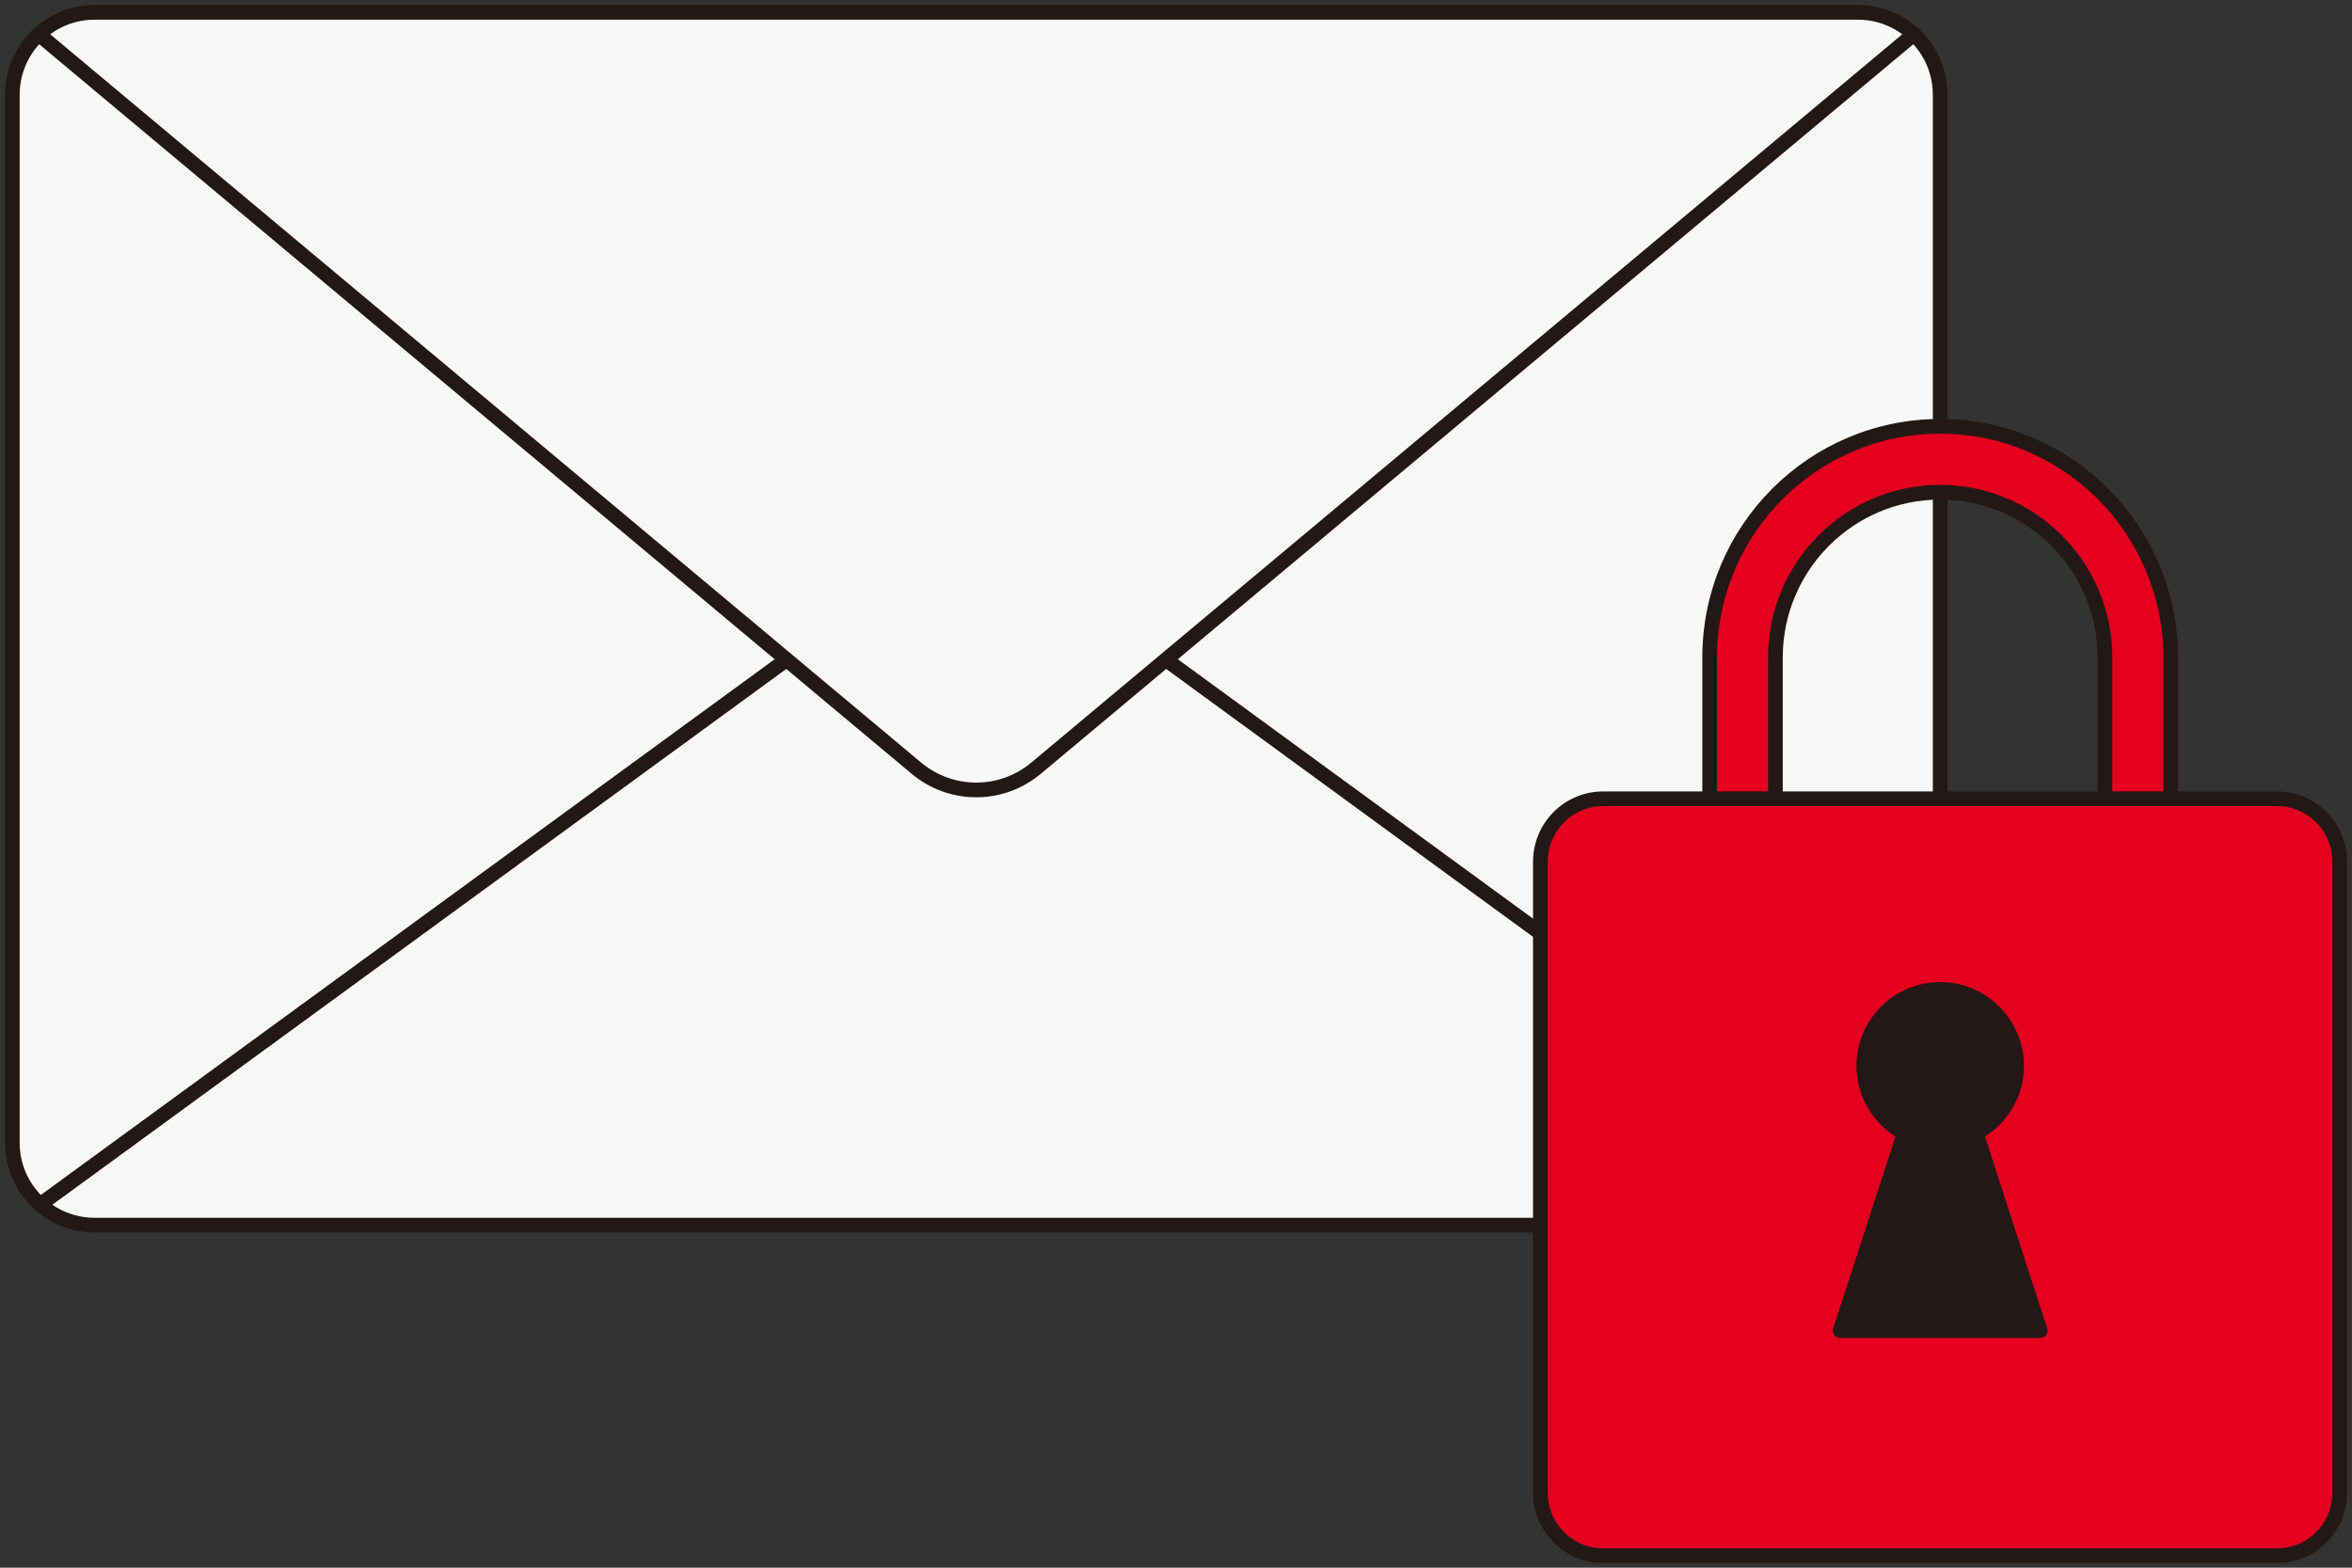 <svg fill="none" height="80" viewBox="0 0 120 80" width="120" xmlns="http://www.w3.org/2000/svg" xmlns:xlink="http://www.w3.org/1999/xlink"><rect x="0" y="0" width="120" height="80" fill="#333333" stroke="none"/><clipPath id="a"><path d="m0 0h120v80h-120z"/></clipPath><g clip-path="url(#a)"><path d="m94.794 62.519h-89.988c-2.312 0-4.195-1.889-4.195-4.209v-53.471c.017-2.336 1.883-4.209 4.195-4.209h89.988c2.312 0 4.195 1.889 4.195 4.209v53.471c0 2.32-1.883 4.209-4.195 4.209z" fill="#f7f7f7"/><g stroke="#231815" stroke-linecap="round" stroke-linejoin="round" stroke-width=".75"><path d="m94.794.63h-89.971c-2.317 0-4.195 1.884-4.195 4.209v53.471c0 2.325 1.878 4.209 4.195 4.209h89.971c2.317 0 4.195-1.884 4.195-4.209v-53.471c0-2.324-1.878-4.209-4.195-4.209z"/><path d="m97.651 1.74-44.796 37.465c-1.767 1.475-4.328 1.475-6.095 0l-44.696-37.382"/><path d="m2.064 61.458 38.056-27.788"/><path d="m59.496 33.67 39.493 28.848"/></g><path d="m87.229 33.554v17.581h23.521v-17.581c0-6.512-5.269-11.798-11.761-11.798-6.491 0-11.761 5.286-11.761 11.798zm20.151 14.2h-16.798v-14.2c0-4.656 3.766-8.434 8.407-8.434 4.641 0 8.408 3.778 8.408 8.434v14.2z" fill="#e50020"/><path d="m87.229 33.554v17.581h23.521v-17.581c0-6.512-5.269-11.798-11.761-11.798-6.491 0-11.761 5.286-11.761 11.798zm20.151 14.2h-16.798v-14.2c0-4.656 3.766-8.434 8.407-8.434 4.641 0 8.408 3.778 8.408 8.434v14.2z" stroke="#231815" stroke-linecap="round" stroke-linejoin="round" stroke-width=".75"/><path d="m116.168 79.387h-34.357c-1.767 0-3.221-1.442-3.221-3.215v-32.179c0-1.773 1.437-3.215 3.221-3.215h34.357c1.767 0 3.204 1.442 3.204 3.215v32.179c0 1.773-1.437 3.215-3.204 3.215z" fill="#e50020"/><path d="m116.168 40.762h-34.373c-1.77 0-3.204 1.439-3.204 3.215v32.196c0 1.775 1.435 3.215 3.204 3.215h34.373c1.77 0 3.204-1.439 3.204-3.215v-32.196c0-1.775-1.434-3.215-3.204-3.215z" stroke="#231815" stroke-linecap="round" stroke-linejoin="round" stroke-width=".75"/><path d="m104.094 67.904-3.271-10.075c1.222-.663 2.065-1.939 2.065-3.43 0-2.154-1.751-3.91-3.898-3.91s-3.898 1.756-3.898 3.91c0 1.491.842 2.767 2.065 3.43l-3.271 10.075h10.191z" fill="#231815"/><path d="m104.094 67.904-3.271-10.075c1.222-.663 2.065-1.939 2.065-3.43 0-2.154-1.751-3.91-3.898-3.91s-3.898 1.756-3.898 3.91c0 1.491.842 2.767 2.065 3.43l-3.271 10.075h10.191z" stroke="#231815" stroke-linecap="round" stroke-linejoin="round" stroke-width=".75"/></g></svg>